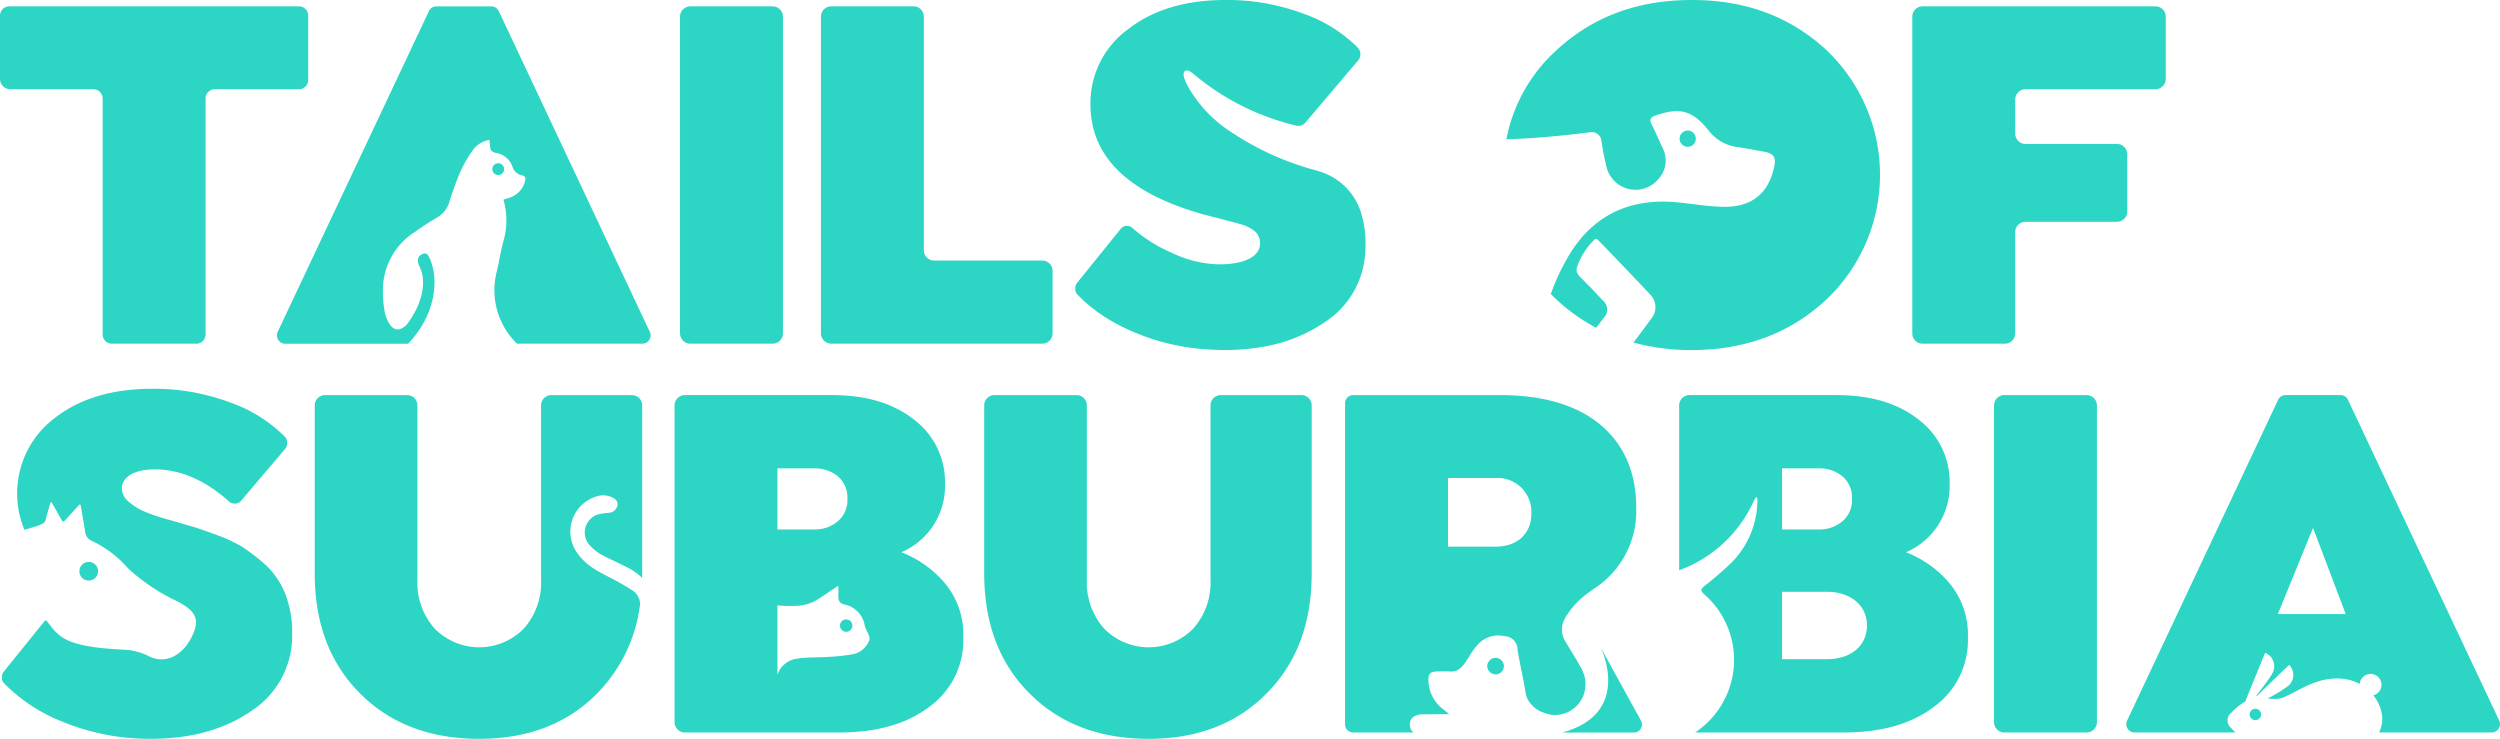 <svg xmlns="http://www.w3.org/2000/svg" width="348.415" height="102.962" viewBox="0 0 348.415 102.962">
  <g id="Group_31" data-name="Group 31" transform="translate(-91.978 -319.034)" style="isolation: isolate">
    <g id="Group_27" data-name="Group 27" transform="translate(92.253 373.215)">
      <path id="Path_212" data-name="Path 212" d="M259.049,385.527h11.438a1.434,1.434,0,0,1,1.433,1.434v24.317a9.645,9.645,0,0,0,2.4,6.782,8.7,8.7,0,0,0,12.434,0,9.641,9.641,0,0,0,2.4-6.782V386.961a1.434,1.434,0,0,1,1.433-1.434H301.82a1.434,1.434,0,0,1,1.433,1.434V410.4c0,6.887-2.084,12.47-6.252,16.673q-6.252,6.357-16.461,6.357-10.331,0-16.638-6.357c-4.2-4.2-6.287-9.786-6.287-16.673V386.961A1.434,1.434,0,0,1,259.049,385.527Z" transform="translate(-120.724 -384.644)" fill="#2cd5c4"/>
      <path id="Path_213" data-name="Path 213" d="M429.006,385.527h11.449a1.447,1.447,0,0,1,1.447,1.447V431.1a1.447,1.447,0,0,1-1.447,1.447H429.006a1.447,1.447,0,0,1-1.447-1.447V386.974A1.447,1.447,0,0,1,429.006,385.527Z" transform="translate(-149.936 -384.644)" fill="#2cd5c4"/>
      <g id="Group_23" data-name="Group 23" transform="translate(93.735 0.883)">
        <path id="Path_214" data-name="Path 214" d="M243.262,411.844a15.083,15.083,0,0,0-6.146-4.416,10.05,10.05,0,0,0,6.076-9.609,10.842,10.842,0,0,0-4.309-8.866c-2.9-2.3-6.712-3.427-11.445-3.427h-20.5a1.433,1.433,0,0,0-1.433,1.433V431.11a1.433,1.433,0,0,0,1.433,1.433H228.5c5.229,0,9.4-1.2,12.54-3.6a11.419,11.419,0,0,0,4.7-9.644A11.164,11.164,0,0,0,243.262,411.844Zm-23.42-16.108h5.051a5.105,5.105,0,0,1,3.391,1.13,3.906,3.906,0,0,1,1.308,3.109,3.857,3.857,0,0,1-1.308,3.109,4.946,4.946,0,0,1-3.391,1.166h-5.051Zm12.767,24.05a3.079,3.079,0,0,1-2.3,1.86,26.51,26.51,0,0,1-3.462.369c-1.386.1-2.795.017-4.161.226a3.346,3.346,0,0,0-2.845,2.249v-9.662a18.479,18.479,0,0,0,2.762.06h0a5.877,5.877,0,0,0,3.019-1c.854-.551,1.692-1.125,2.712-1.805,0,.59-.009.979-.008,1.38,0,.777.159,1.086.949,1.265a3.588,3.588,0,0,1,2.737,2.955c.118.489.431.929.6,1.41A1.056,1.056,0,0,1,232.609,419.786Z" transform="translate(-205.501 -385.527)" fill="#2cd5c4"/>
        <path id="Path_215" data-name="Path 215" d="M234.209,423.276a.865.865,0,1,0,.865.865A.864.864,0,0,0,234.209,423.276Z" transform="translate(-210.287 -392.016)" fill="#2cd5c4"/>
      </g>
      <path id="Path_216" data-name="Path 216" d="M189.339,412.834c-.623-.413-1.27-.808-1.929-1.173-1.254-.7-2.572-1.292-3.765-2.079a8.092,8.092,0,0,1-2.052-1.961,5.129,5.129,0,0,1,2.7-8,2.949,2.949,0,0,1,2.105.157c.547.248.791.593.751,1.035a1.259,1.259,0,0,1-.947,1.075c-.177.046-.368.038-.55.068a7.349,7.349,0,0,0-1.381.244,2.646,2.646,0,0,0-1,4.248,6.588,6.588,0,0,0,2.3,1.66c1.033.51,2.084.984,3.1,1.52a7.66,7.66,0,0,1,1.9,1.376c0-.2.011-.4.011-.605V386.964a1.436,1.436,0,0,0-1.436-1.437H177.926a1.437,1.437,0,0,0-1.437,1.437v24.314a9.645,9.645,0,0,1-2.4,6.782,8.7,8.7,0,0,1-12.434,0,9.641,9.641,0,0,1-2.4-6.782V386.964a1.436,1.436,0,0,0-1.436-1.437H146.382a1.436,1.436,0,0,0-1.436,1.437V410.4c0,6.887,2.084,12.47,6.287,16.673q6.305,6.357,16.638,6.357,10.227,0,16.461-6.357a21.383,21.383,0,0,0,5.952-12.379A2.27,2.27,0,0,0,189.339,412.834Z" transform="translate(-101.358 -384.644)" fill="#2cd5c4"/>
      <g id="Group_24" data-name="Group 24" transform="translate(187.181 0.883)">
        <path id="Path_217" data-name="Path 217" d="M412.33,411.844a15.077,15.077,0,0,0-6.146-4.416,10.049,10.049,0,0,0,6.076-9.609,10.84,10.84,0,0,0-4.309-8.866c-2.9-2.3-6.712-3.427-11.445-3.427H376.017a1.448,1.448,0,0,0-1.448,1.448v22.959l.007,0a18.216,18.216,0,0,0,10.253-9.358c.113-.239.249-.466.375-.7.107-.185.256-.117.263.088a7.481,7.481,0,0,1-.016.846,12.344,12.344,0,0,1-3.635,8.11,45.619,45.619,0,0,1-3.6,3.11c-.708.591-.737.738-.077,1.323a12.139,12.139,0,0,1-1.337,19.191h20.767c5.228,0,9.4-1.2,12.54-3.6a11.418,11.418,0,0,0,4.7-9.644A11.164,11.164,0,0,0,412.33,411.844Zm-23.419-16.108h5.051a5.1,5.1,0,0,1,3.391,1.13,3.908,3.908,0,0,1,1.307,3.109,3.859,3.859,0,0,1-1.307,3.109,4.945,4.945,0,0,1-3.391,1.166h-5.051Zm6.217,26.6h-6.217v-9.4h6.217c3.356,0,5.616,1.907,5.616,4.7C400.744,420.463,398.519,422.335,395.128,422.335Z" transform="translate(-328.008 -385.527)" fill="#2cd5c4"/>
        <path id="Path_218" data-name="Path 218" d="M343.394,429.749l-.008,0-.015,0a1.174,1.174,0,0,0-1.1,1.14l0,.012c0,.006,0,.011,0,.016a1.2,1.2,0,0,0,1.153,1.138,1.153,1.153,0,1,0-.031-2.305Z" transform="translate(-322.457 -393.128)" fill="#2cd5c4"/>
        <path id="Path_219" data-name="Path 219" d="M364.151,435.078v0l-.048-.087-.285-.518-.016-.029-.309-.561,0,0-.159-.291-.73-1.328h0l0,0-.1-.183-.112-.2-.081-.149-.16-.291-.393-.715,0-.007-1.184-2.155-.337-.613s4.587,9.207-5.359,11.894h9.994a1.125,1.125,0,0,0,.986-1.668Z" transform="translate(-324.622 -392.817)" fill="#2cd5c4"/>
        <path id="Path_220" data-name="Path 220" d="M351.847,425.8a4.39,4.39,0,0,0-.435-1.9,5.325,5.325,0,0,0-.306-.591c0-.009-.009-.021-.014-.03-.319-.622-1.751-2.863-2.238-3.772a3.122,3.122,0,0,1-.026-2.541c.054-.12.107-.24.171-.362l0-.011a14.9,14.9,0,0,1,1.351-1.841c.132-.14.26-.281.4-.417.054-.051.1-.105.157-.155.029-.026.051-.05.077-.075a17.152,17.152,0,0,1,1.906-1.482V412.6a12.847,12.847,0,0,0,6.031-11.388c0-4.874-1.66-8.725-4.945-11.516-3.321-2.79-8.019-4.168-14.094-4.168H319.469a1.125,1.125,0,0,0-1.125,1.125v44.765a1.125,1.125,0,0,0,1.125,1.125h8.412a1.273,1.273,0,0,1-.508-1.067c-.009-.929.638-1.443,1.8-1.46.98-.014,1.854-.014,2.88-.014h.826c-.316-.249-.638-.515-.814-.646a5.188,5.188,0,0,1-2.1-4.1c-.046-.856.29-1.2,1.159-1.212.9-.017,1.086-.028,1.97,0,1.514.129,2.232-1.724,3.086-2.931.145-.205.307-.4.469-.595a3.845,3.845,0,0,1,3.924-1.39,1.86,1.86,0,0,1,1.809,1.894c.229,1.522.872,4.282,1.087,5.807v0c.011.072.028.164.055.273a3.02,3.02,0,0,0,.762,1.514,3.926,3.926,0,0,0,1.829,1.2c.007,0,.014,0,.022,0a4.088,4.088,0,0,0,1.508.292A4.257,4.257,0,0,0,351.847,425.8ZM339.326,406.65h-6.641v-9.573h6.641a4.718,4.718,0,0,1,4.981,4.945C344.307,404.991,342.188,406.65,339.326,406.65Z" transform="translate(-318.344 -385.527)" fill="#2cd5c4"/>
      </g>
      <g id="Group_25" data-name="Group 25" transform="translate(296.057 0.883)">
        <path id="Path_221" data-name="Path 221" d="M501.792,430.886l-21.078-44.7a1.149,1.149,0,0,0-1.04-.66H472.02a1.151,1.151,0,0,0-1.041.661L449.928,430.9a1.151,1.151,0,0,0,1.042,1.641h14.063a4.774,4.774,0,0,1-.587-.6c-.011-.014-.024-.025-.036-.039a1.344,1.344,0,0,1,.062-2.115,8.088,8.088,0,0,1,1-.924c.133-.106.245-.19.348-.264a3.015,3.015,0,0,1,.557-.33c.036-.087.071-.174.106-.262l.279-.686q.292-.717.582-1.434.08-.193.158-.383c.027-.065.053-.129.079-.194q.793-1.933,1.587-3.863a1.964,1.964,0,0,1,1.247,1.564,2.074,2.074,0,0,1-.141,1.107,5.143,5.143,0,0,1-.441.747c-.118.176-.254.37-.4.573-.474.66-1.057,1.418-1.539,2.025l.2-.073q.478-.466.957-.932c.352-.341.7-.68,1.056-1.02l2.4-2.315a1.965,1.965,0,0,1,.364,2.315,2.132,2.132,0,0,1-.422.576,21.341,21.341,0,0,1-2.945,1.8c.267.024.528.043.785.046a3.485,3.485,0,0,0,1.382-.185c.981-.42,1.916-.944,2.873-1.422a13.3,13.3,0,0,1,1.99-.813,8.621,8.621,0,0,1,3.52-.375,6.15,6.15,0,0,1,1.547.375,6.3,6.3,0,0,1,.755.348,1.517,1.517,0,1,1,2.3,1.409,1.474,1.474,0,0,1-.4.176,6.085,6.085,0,0,1,.441.635,5.516,5.516,0,0,1,.753,2.044,4.168,4.168,0,0,1-.4,2.488h15.7a1.151,1.151,0,0,0,.981-.549l.009-.016A1.15,1.15,0,0,0,501.792,430.886Zm-30.855-14.839,4.91-12.011,4.556,12.011Z" transform="translate(-449.819 -385.527)" fill="#2cd5c4"/>
        <path id="Path_222" data-name="Path 222" d="M471.379,438.313a.793.793,0,1,0,.793.793A.793.793,0,0,0,471.379,438.313Z" transform="translate(-453.389 -394.6)" fill="#2cd5c4"/>
      </g>
      <g id="Group_26" data-name="Group 26">
        <path id="Path_223" data-name="Path 223" d="M106.946,416.165a1.3,1.3,0,1,0-1.566-.954A1.3,1.3,0,0,0,106.946,416.165Z" transform="translate(-94.55 -389.471)" fill="#2cd5c4"/>
        <path id="Path_224" data-name="Path 224" d="M132.191,414.274a11.071,11.071,0,0,0-3.744-5.793,31.094,31.094,0,0,0-2.685-2.014,21.378,21.378,0,0,0-3.321-1.554c-1.413-.53-2.543-.918-3.427-1.2-.883-.248-2.049-.6-3.532-1.024a27.511,27.511,0,0,1-3.179-1.059,8.148,8.148,0,0,1-2.225-1.342,2.44,2.44,0,0,1-1.06-1.943c0-1.591,1.766-2.65,4.556-2.65q5.39,0,10.382,4.476a1.134,1.134,0,0,0,.754.293h.07a1.128,1.128,0,0,0,.86-.4l6.141-7.234a1.126,1.126,0,0,0,.267-.73v-.168a1.124,1.124,0,0,0-.3-.769,20.038,20.038,0,0,0-7.545-4.759,30.341,30.341,0,0,0-10.915-1.943c-5.581,0-10.1,1.342-13.6,4.062a13.144,13.144,0,0,0-4.246,15.591c.471-.137.942-.275,1.41-.42l.013,0c.287-.082,1.375-.416,1.486-.827.216-.781.436-1.626.706-2.5a.114.114,0,0,1,.207-.02c.583,1.025.979,1.72,1.422,2.5a.211.211,0,0,0,.339.037l2.022-2.23a.142.142,0,0,1,.244.071c.23,1.382.429,2.578.631,3.794a1.525,1.525,0,0,0,.953,1.164,15.247,15.247,0,0,1,5.013,3.815,27.184,27.184,0,0,0,6.818,4.569c2.6,1.341,3.288,2.528,2.032,5.007-1.361,2.689-3.742,3.813-6.029,2.63a7.679,7.679,0,0,0-1.888-.676,6.612,6.612,0,0,0-1.13-.175c-.07-.007-.141-.01-.211-.015s-.14-.012-.219-.016c-8.127-.393-8.987-1.721-10.669-3.963a.214.214,0,0,0-.352-.009l-.475.587v0l-5.21,6.451a1.126,1.126,0,0,0-.251.709v.223a.923.923,0,0,0,.251.637,23.462,23.462,0,0,0,8.58,5.56,31.746,31.746,0,0,0,12.01,2.224q8.32,0,13.988-3.92a12.489,12.489,0,0,0,5.617-10.915A13.767,13.767,0,0,0,132.191,414.274Z" transform="translate(-92.31 -384.461)" fill="#2cd5c4"/>
      </g>
    </g>
    <g id="Group_30" data-name="Group 30" transform="translate(91.978 319.034)">
      <path id="Path_225" data-name="Path 225" d="M312.81,348.847a8.655,8.655,0,0,0-5.989-5.96h0c-.151-.053-.291-.094-.373-.119a39.717,39.717,0,0,1-12.4-5.745,18.084,18.084,0,0,1-5.461-6.042,8.267,8.267,0,0,1-.4-.882c-.1-.257-.3-.877.021-1.145.277-.24.654-.089,1.433.57a34.362,34.362,0,0,0,14.212,7.038,1.217,1.217,0,0,0,1.128-.414l.008-.008,7.363-8.674a1.348,1.348,0,0,0,.32-.873,1.328,1.328,0,0,0-.357-.918,20.124,20.124,0,0,0-7.484-4.7,30.359,30.359,0,0,0-10.915-1.943c-5.581,0-10.1,1.342-13.6,4.062a12.73,12.73,0,0,0-5.263,10.491q0,10.915,15.755,15.331c.53.141,1.2.317,1.943.494,1.484.424,2.084.53,3.144.848a5.53,5.53,0,0,1,2.048.989,2.178,2.178,0,0,1,.743,1.731c0,1.838-2.226,2.9-5.723,2.9a16,16,0,0,1-6.676-1.66,20.066,20.066,0,0,1-5.365-3.4,1.123,1.123,0,0,0-1.65.108l-6.087,7.536a1.128,1.128,0,0,0-.251.709v.139a1.129,1.129,0,0,0,.308.781c.016.017.033.032.05.048l.012.016c.135.139.278.272.417.407s.263.263.4.39c.157.145.324.283.487.424.141.121.276.245.422.364.17.139.349.272.526.407.148.113.291.23.443.34.183.132.376.258.566.388.155.105.3.215.465.317.2.13.414.253.623.378.156.094.307.192.468.283.224.128.458.248.688.372.156.083.306.169.465.249.266.135.542.262.818.39.132.062.261.128.4.189q.624.279,1.278.537a30.8,30.8,0,0,0,9.287,2.117c.893.067,1.8.108,2.723.108a30.3,30.3,0,0,0,5.238-.437,21.77,21.77,0,0,0,8.751-3.484,12.38,12.38,0,0,0,5.6-10.168c.01-.247.019-.494.019-.747A13.767,13.767,0,0,0,312.81,348.847Z" transform="translate(-123.081 -319.034)" fill="#2cd5c4"/>
      <path id="Path_226" data-name="Path 226" d="M120.626,332.944v32.879a1.293,1.293,0,0,1-1.294,1.293H107.577a1.293,1.293,0,0,1-1.293-1.293V332.944a1.294,1.294,0,0,0-1.294-1.293H93.419a1.441,1.441,0,0,1-1.441-1.441v-8.816a1.293,1.293,0,0,1,1.294-1.293h40.367a1.294,1.294,0,0,1,1.294,1.293v8.964a1.294,1.294,0,0,1-1.294,1.293H121.919A1.294,1.294,0,0,0,120.626,332.944Z" transform="translate(-91.978 -319.217)" fill="#2cd5c4"/>
      <path id="Path_227" data-name="Path 227" d="M207.869,320.1H219.32a1.445,1.445,0,0,1,1.445,1.445v44.126a1.445,1.445,0,0,1-1.445,1.445H207.869a1.445,1.445,0,0,1-1.445-1.445V321.545A1.445,1.445,0,0,1,207.869,320.1Z" transform="translate(-111.65 -319.217)" fill="#2cd5c4"/>
      <path id="Path_228" data-name="Path 228" d="M262.419,356.971v8.7a1.441,1.441,0,0,1-1.441,1.441h-29.4a1.441,1.441,0,0,1-1.441-1.441V321.541a1.441,1.441,0,0,1,1.441-1.441h11.46a1.441,1.441,0,0,1,1.44,1.441V354.09a1.441,1.441,0,0,0,1.441,1.441h15.063A1.44,1.44,0,0,1,262.419,356.971Z" transform="translate(-115.725 -319.217)" fill="#2cd5c4"/>
      <path id="Path_229" data-name="Path 229" d="M447.691,331.651h-18.1a1.439,1.439,0,0,0-1.439,1.439v4.753a1.439,1.439,0,0,0,1.439,1.438h12.736a1.439,1.439,0,0,1,1.438,1.439v7.967a1.439,1.439,0,0,1-1.438,1.438H429.586a1.439,1.439,0,0,0-1.439,1.439v14.113a1.439,1.439,0,0,1-1.438,1.438H415.244a1.439,1.439,0,0,1-1.438-1.438V321.539a1.439,1.439,0,0,1,1.438-1.439h32.446a1.439,1.439,0,0,1,1.439,1.439v8.673A1.438,1.438,0,0,1,447.691,331.651Z" transform="translate(-147.297 -319.217)" fill="#2cd5c4"/>
      <g id="Group_28" data-name="Group 28" transform="translate(209.938)">
        <path id="Path_230" data-name="Path 230" d="M390.036,325.958q-7.525-6.941-18.722-6.924-11.233,0-18.757,6.924a22.424,22.424,0,0,0-7.065,12.491c3.9-.136,7.81-.484,11.727-.994a1.356,1.356,0,0,1,1.52,1.189,36.5,36.5,0,0,0,.7,3.616,4.157,4.157,0,0,0,7.258,1.708,3.822,3.822,0,0,0,.561-4.333c-.5-1.084-.98-2.182-1.51-3.253-.322-.65-.234-.988.506-1.245,3.406-1.185,5.148-.743,7.417,2.069a5.909,5.909,0,0,0,3.888,2.3c1.253.181,2.5.423,3.744.649,1.491.271,1.826.793,1.481,2.285-.832,3.6-3.141,5.47-6.991,5.416-2.03-.029-4.058-.358-6.082-.585-6.453-.724-11.692,1.371-15.222,6.9a29.459,29.459,0,0,0-2.8,5.845c.281.284.569.564.868.839A25.737,25.737,0,0,0,358,364.716c.34-.441.684-.88,1.014-1.328a1.649,1.649,0,0,0-.133-2.525q-1.39-1.515-2.849-2.965c-.426-.422-.874-.847-.727-1.538a9.718,9.718,0,0,1,2.392-3.867.366.366,0,0,1,.563-.033c2.527,2.638,4.969,5.163,7.287,7.634a2.487,2.487,0,0,1,.173,3.3q-1.237,1.705-2.522,3.379a30.534,30.534,0,0,0,8.12,1.045q11.179,0,18.722-6.994a23.957,23.957,0,0,0,0-34.864Z" transform="translate(-345.492 -319.034)" fill="#2cd5c4"/>
        <path id="Path_231" data-name="Path 231" d="M375.6,343.252a1.13,1.13,0,1,0-.942-1.29A1.129,1.129,0,0,0,375.6,343.252Z" transform="translate(-350.503 -322.811)" fill="#2cd5c4"/>
      </g>
      <g id="Group_29" data-name="Group 29" transform="translate(38.594 0.883)">
        <path id="Path_232" data-name="Path 232" d="M190.556,365.476,179.69,342.4l-2.787-5.921-7.4-15.713a1.153,1.153,0,0,0-1.042-.661h-7.653a1.15,1.15,0,0,0-1.041.66l-7.41,15.714-3.312,7.022-10.356,21.962a1.154,1.154,0,0,0,.06,1.092l.01.016a1.151,1.151,0,0,0,.981.549h17.12a14.059,14.059,0,0,0,1.648-2.067c2.088-3.159,2.605-7.006,1.381-9.8a2.012,2.012,0,0,0-.21-.393h0c-.171-.392-.629-.424-1.13-.055-.465.344-.332,1.07-.141,1.446,1.289,2.526.1,5.839-1.737,8.209-1.968,1.961-2.872-.988-3.006-1.481a14.988,14.988,0,0,1-.311-3.338,9.578,9.578,0,0,1,4.46-8.1,33.869,33.869,0,0,1,2.932-1.916,3.789,3.789,0,0,0,1.868-2.255,43.279,43.279,0,0,1,1.485-4.125,18.958,18.958,0,0,1,1.78-3.1,3.542,3.542,0,0,1,2.329-1.428c.04.378.063.7.1,1.05.052.459.337.663.8.764a2.9,2.9,0,0,1,2.3,1.905,1.769,1.769,0,0,0,1.387,1.235c.419.086.465.345.376.723a3.19,3.19,0,0,1-1.9,2.276,11.127,11.127,0,0,1-1.122.371,10.408,10.408,0,0,1-.034,5.907c-.353,1.339-.552,2.676-.868,4.025a10.371,10.371,0,0,0,2.623,9.964,1.365,1.365,0,0,0,.2.177h17.44a1.151,1.151,0,0,0,1.041-1.64Z" transform="translate(-138.583 -320.1)" fill="#2cd5c4"/>
        <path id="Path_233" data-name="Path 233" d="M176.473,347.325a.821.821,0,1,0-.821.821A.822.822,0,0,0,176.473,347.325Z" transform="translate(-144.813 -324.638)" fill="#2cd5c4"/>
      </g>
    </g>
  </g>
</svg>
